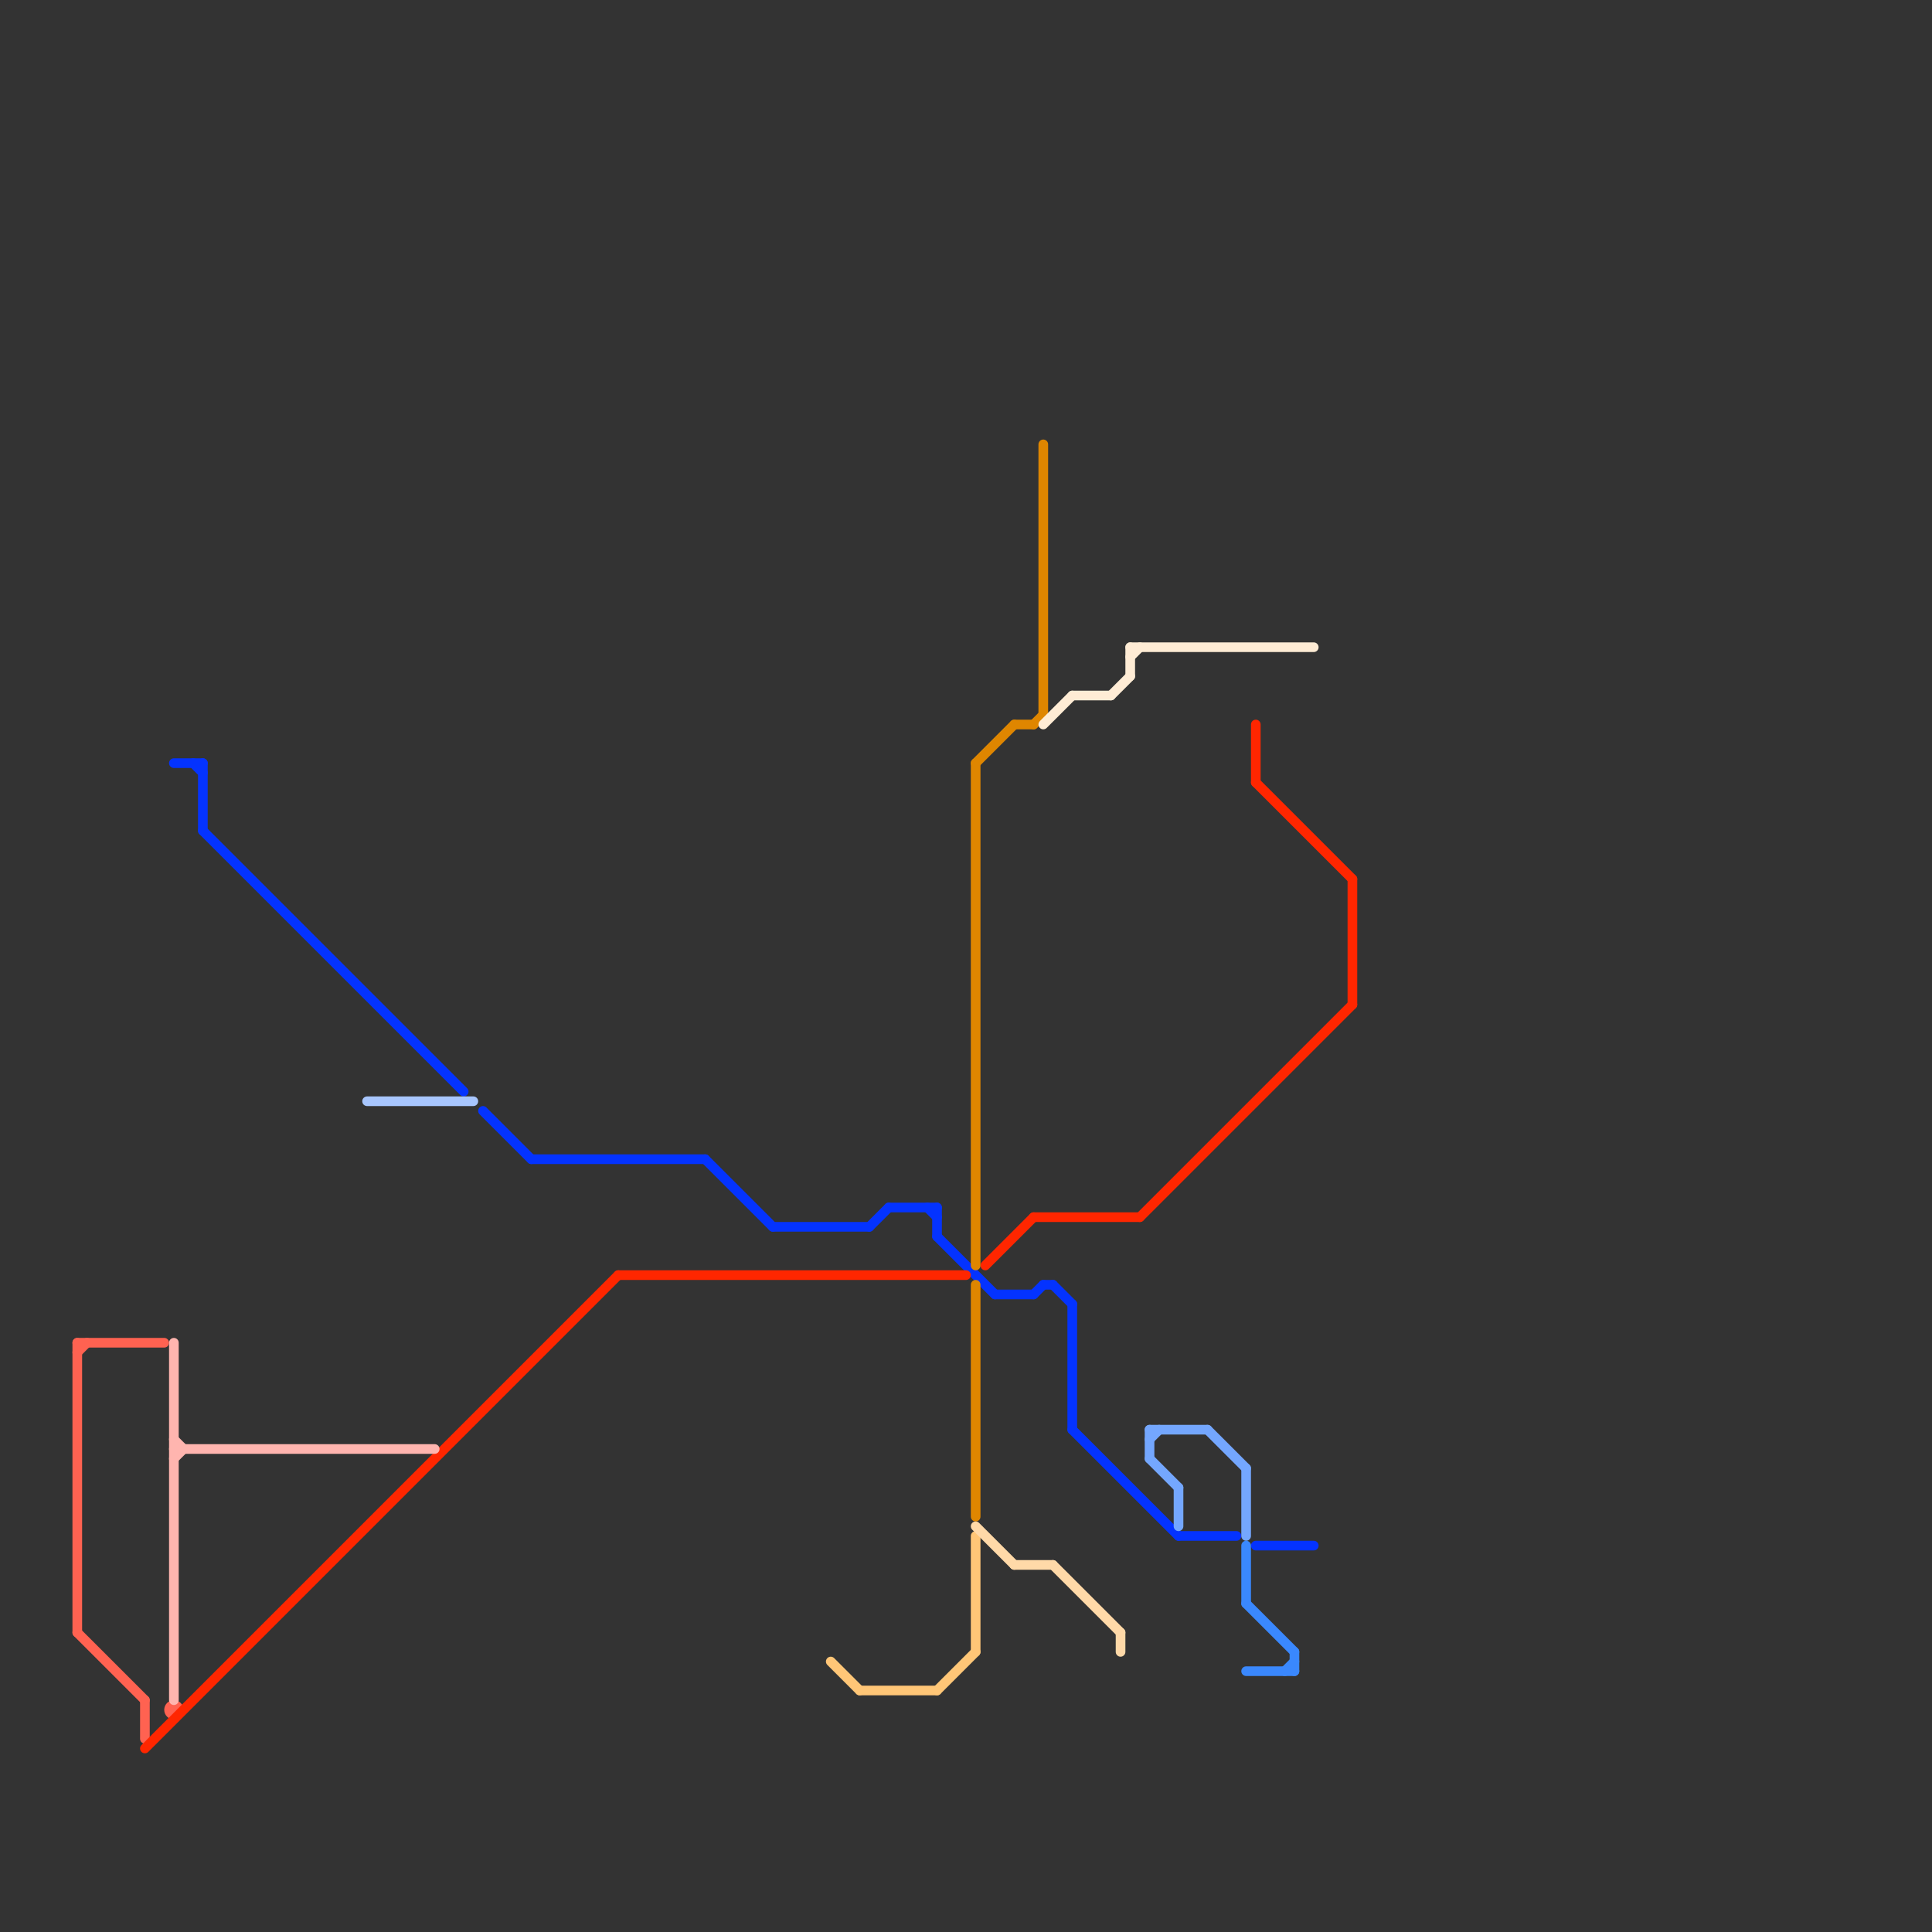 
<svg version="1.1" xmlns="http://www.w3.org/2000/svg" viewBox="0 0 200 200">
<rect x="0" y="0" width="200" height="200" fill="#333333" stroke="none"/>
<style>text { font: 1px Helvetica; font-weight: 600; white-space: pre; dominant-baseline: central; } line { stroke-width: 1; fill: none; stroke-linecap: round; stroke-linejoin: round; } .c0 { stroke: #ff6251 } .c1 { stroke: #0433ff } .c2 { stroke: #ff2600 } .c3 { stroke: #ffc677 } .c4 { stroke: #df8600 } .c5 { stroke: #ffd9a8 } .c6 { stroke: #ffecd5 } .c7 { stroke: #74a7fe } .c8 { stroke: #3a88fe } .c9 { stroke: #ffb5af } .c10 { stroke: #a8c6fe }</style><defs><g id="wm-xf"><circle r="1.2" fill="#000"/><circle r="0.9" fill="#fff"/><circle r="0.6" fill="#000"/><circle r="0.3" fill="#fff"/></g><g id="wm"><circle r="0.6" fill="#000"/><circle r="0.3" fill="#fff"/></g></defs><line class="c0" x1="15" y1="176" x2="15" y2="180"/><line class="c0" x1="8" y1="140" x2="9" y2="139"/><line class="c0" x1="8" y1="139" x2="8" y2="169"/><line class="c0" x1="8" y1="169" x2="15" y2="176"/><line class="c0" x1="8" y1="139" x2="17" y2="139"/><circle cx="18" cy="177" r="1" fill="#ff6251" /><line class="c1" x1="111" y1="135" x2="111" y2="148"/><line class="c1" x1="109" y1="133" x2="111" y2="135"/><line class="c1" x1="90" y1="127" x2="92" y2="125"/><line class="c1" x1="96" y1="125" x2="97" y2="126"/><line class="c1" x1="108" y1="133" x2="109" y2="133"/><line class="c1" x1="21" y1="79" x2="21" y2="86"/><line class="c1" x1="92" y1="125" x2="97" y2="125"/><line class="c1" x1="50" y1="115" x2="55" y2="120"/><line class="c1" x1="97" y1="128" x2="103" y2="134"/><line class="c1" x1="73" y1="120" x2="80" y2="127"/><line class="c1" x1="107" y1="134" x2="108" y2="133"/><line class="c1" x1="130" y1="160" x2="136" y2="160"/><line class="c1" x1="111" y1="148" x2="122" y2="159"/><line class="c1" x1="97" y1="125" x2="97" y2="128"/><line class="c1" x1="80" y1="127" x2="90" y2="127"/><line class="c1" x1="55" y1="120" x2="73" y2="120"/><line class="c1" x1="20" y1="79" x2="21" y2="80"/><line class="c1" x1="18" y1="79" x2="21" y2="79"/><line class="c1" x1="21" y1="86" x2="48" y2="113"/><line class="c1" x1="103" y1="134" x2="107" y2="134"/><line class="c1" x1="122" y1="159" x2="128" y2="159"/><line class="c2" x1="130" y1="75" x2="130" y2="81"/><line class="c2" x1="64" y1="132" x2="100" y2="132"/><line class="c2" x1="107" y1="126" x2="118" y2="126"/><line class="c2" x1="140" y1="91" x2="140" y2="104"/><line class="c2" x1="118" y1="126" x2="140" y2="104"/><line class="c2" x1="130" y1="81" x2="140" y2="91"/><line class="c2" x1="15" y1="181" x2="64" y2="132"/><line class="c2" x1="102" y1="131" x2="107" y2="126"/><line class="c3" x1="97" y1="175" x2="101" y2="171"/><line class="c3" x1="86" y1="172" x2="89" y2="175"/><line class="c3" x1="89" y1="175" x2="97" y2="175"/><line class="c3" x1="101" y1="159" x2="101" y2="171"/><line class="c4" x1="107" y1="75" x2="108" y2="74"/><line class="c4" x1="105" y1="75" x2="107" y2="75"/><line class="c4" x1="101" y1="133" x2="101" y2="157"/><line class="c4" x1="101" y1="79" x2="105" y2="75"/><line class="c4" x1="101" y1="79" x2="101" y2="131"/><line class="c4" x1="108" y1="46" x2="108" y2="74"/><line class="c5" x1="109" y1="162" x2="116" y2="169"/><line class="c5" x1="101" y1="158" x2="105" y2="162"/><line class="c5" x1="116" y1="169" x2="116" y2="171"/><line class="c5" x1="105" y1="162" x2="109" y2="162"/><line class="c6" x1="111" y1="72" x2="115" y2="72"/><line class="c6" x1="117" y1="67" x2="117" y2="70"/><line class="c6" x1="115" y1="72" x2="117" y2="70"/><line class="c6" x1="117" y1="67" x2="136" y2="67"/><line class="c6" x1="108" y1="75" x2="111" y2="72"/><line class="c6" x1="117" y1="68" x2="118" y2="67"/><line class="c7" x1="125" y1="148" x2="129" y2="152"/><line class="c7" x1="129" y1="152" x2="129" y2="159"/><line class="c7" x1="119" y1="149" x2="120" y2="148"/><line class="c7" x1="119" y1="148" x2="119" y2="151"/><line class="c7" x1="122" y1="154" x2="122" y2="158"/><line class="c7" x1="119" y1="151" x2="122" y2="154"/><line class="c7" x1="119" y1="148" x2="125" y2="148"/><line class="c8" x1="129" y1="166" x2="134" y2="171"/><line class="c8" x1="134" y1="171" x2="134" y2="173"/><line class="c8" x1="129" y1="160" x2="129" y2="166"/><line class="c8" x1="129" y1="173" x2="134" y2="173"/><line class="c8" x1="133" y1="173" x2="134" y2="172"/><line class="c9" x1="18" y1="139" x2="18" y2="176"/><line class="c9" x1="18" y1="149" x2="19" y2="150"/><line class="c9" x1="18" y1="150" x2="45" y2="150"/><line class="c9" x1="18" y1="151" x2="19" y2="150"/><line class="c10" x1="38" y1="114" x2="49" y2="114"/>
</svg>
